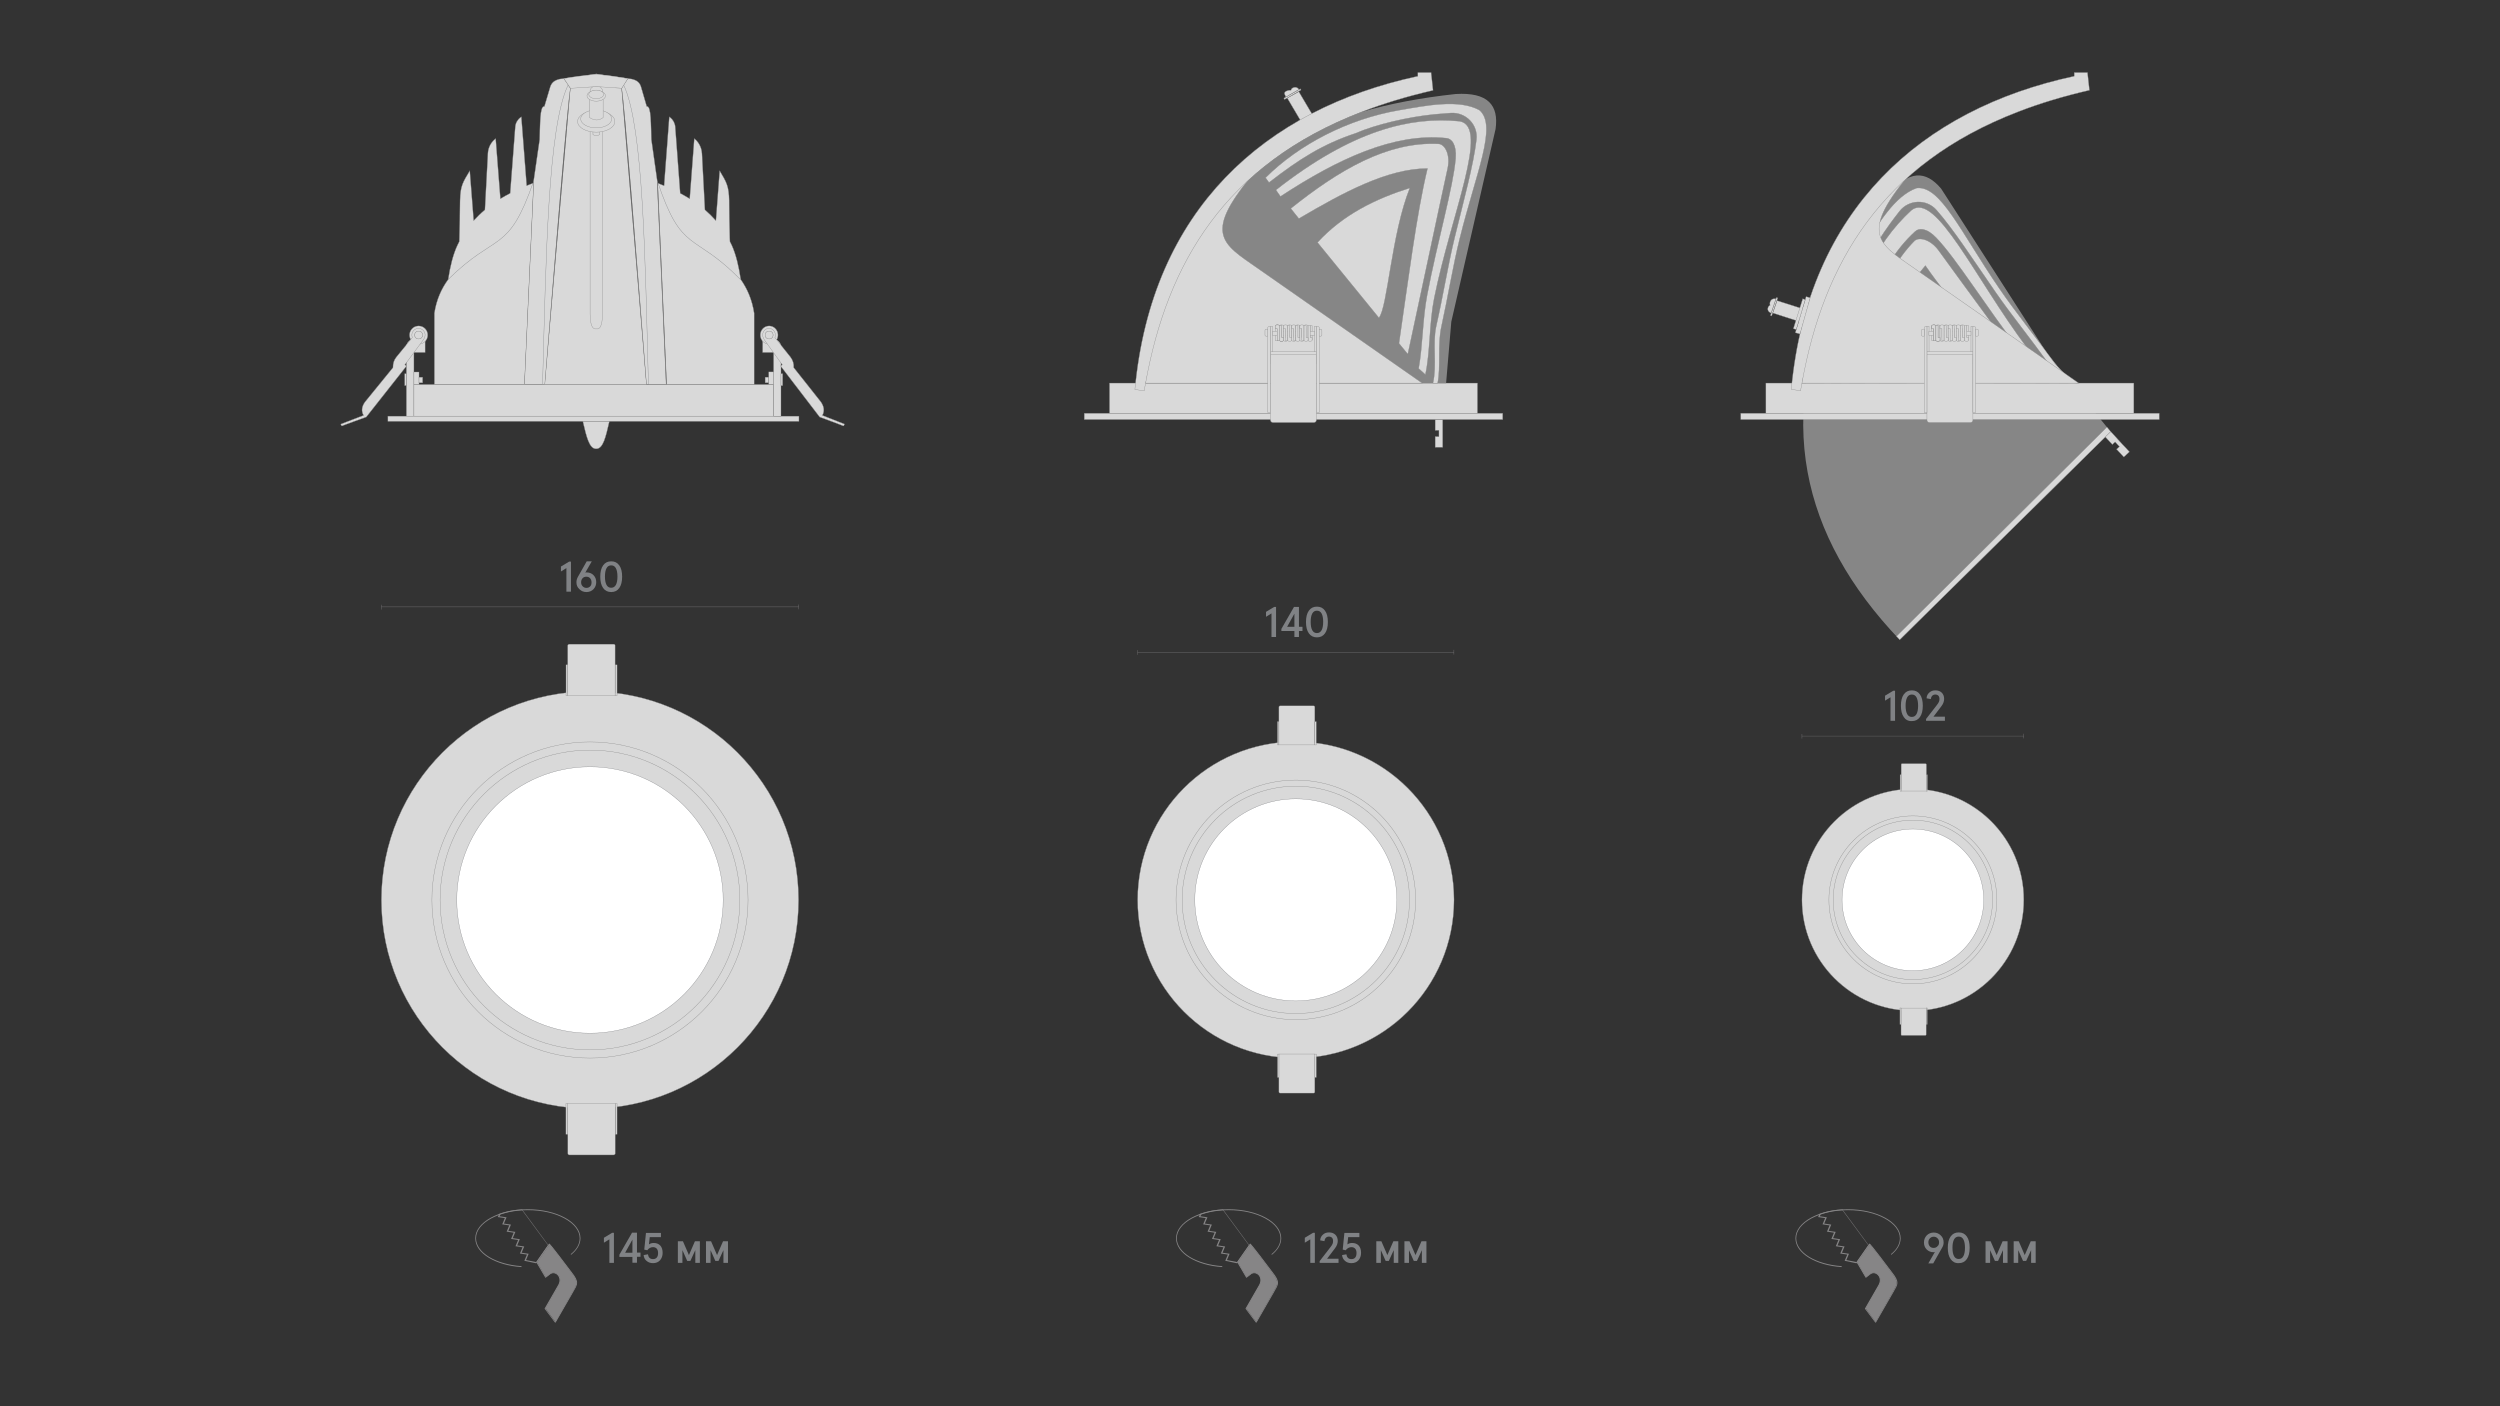 <?xml version="1.0" encoding="utf-8"?>
<!-- Generator: Adobe Illustrator 25.2.3, SVG Export Plug-In . SVG Version: 6.00 Build 0)  -->
<svg version="1.1" id="Слой_1" xmlns="http://www.w3.org/2000/svg" xmlns:xlink="http://www.w3.org/1999/xlink" x="0px" y="0px"
	 viewBox="0 0 1920 1080" style="enable-background:new 0 0 1920 1080;" xml:space="preserve">
<rect x="0" y="0" width="1920" height="1080" fill="#333333" stroke="none"/>
<style type="text/css">
	.st0{fill:none;}
	.st1{fill:#1A1A1A;}
	.st2{fill:#D9D9D9;stroke:#868686;stroke-width:0.25;stroke-miterlimit:10;}
	.st3{fill:#BDBBBA;stroke:#928E8D;stroke-width:0.25;stroke-miterlimit:10;}
	.st4{fill:#868686;}
	.st5{fill:#FFFFFF;stroke:#808285;stroke-width:0.25;stroke-miterlimit:10;}
	.st6{fill:none;stroke:#808285;stroke-width:0.25;stroke-linejoin:bevel;stroke-miterlimit:10;}
	.st7{fill:#808285;}
	.st8{fill:none;stroke:#868686;stroke-width:0.25;stroke-miterlimit:10;}
	.st9{fill:none;stroke:#7B7E80;stroke-width:0.25;stroke-miterlimit:10;}
	.st10{clip-path:url(#SVGID_2_);}
	.st11{opacity:0.35;clip-path:url(#SVGID_4_);fill:url(#SVGID_5_);}
	.st12{fill:#D3D3D2;stroke:#808285;stroke-width:0.25;stroke-miterlimit:10;}
	.st13{fill:none;stroke:#868686;stroke-width:0.25;stroke-miterlimit:10;stroke-dasharray:3;}
	.st14{fill:#868586;}
	.st15{opacity:0.35;clip-path:url(#SVGID_7_);fill:url(#SVGID_8_);}
	.st16{fill:#C6C6C5;}
	.st17{clip-path:url(#SVGID_10_);}
	.st18{opacity:0.35;clip-path:url(#SVGID_12_);fill:url(#SVGID_13_);}
	.st19{clip-path:url(#SVGID_15_);}
	.st20{opacity:0.35;clip-path:url(#SVGID_17_);fill:url(#SVGID_18_);}
	.st21{clip-path:url(#SVGID_20_);}
	.st22{opacity:0.35;clip-path:url(#SVGID_22_);fill:url(#SVGID_23_);}
	.st23{clip-path:url(#SVGID_25_);}
	.st24{opacity:0.35;clip-path:url(#SVGID_27_);fill:url(#SVGID_28_);}
	.st25{fill:none;stroke:#868686;stroke-width:0.25;stroke-miterlimit:10;stroke-dasharray:2.992,2.992;}
	.st26{fill:none;stroke:#868686;stroke-width:0.25;stroke-miterlimit:10;stroke-dasharray:3.021,3.021;}
	.st27{fill:none;stroke:#868686;stroke-width:0.25;stroke-miterlimit:10;stroke-dasharray:3.033,3.033;}
	.st28{fill:none;stroke:#868686;stroke-width:0.25;stroke-miterlimit:10;stroke-dasharray:3.032,3.032;}
	.st29{fill:none;stroke:#808285;stroke-width:0.256;stroke-miterlimit:10;}
	.st30{fill:#BDBBBA;stroke:#808285;stroke-width:0.256;stroke-miterlimit:11;}
	.st31{fill:none;stroke:#828183;stroke-width:0.25;stroke-linejoin:bevel;stroke-miterlimit:10;}
</style>
<rect class="st0" width="1920" height="1080"/>
<g>
	<polygon class="st2" points="477.4,67.8 482.2,60.3 458.5,56.9 458.5,56.8 458,56.8 457.5,56.8 457.5,56.9 433,60.3 438,67.8 
		418.3,295.3 457.5,295.3 458.5,295.3 496.5,295.3 	"/>
	<path class="st2" d="M462.7,92.1V69.3c-0.8-2.5-2.5-3.1-4.7-2.8c-2.2-0.3-4,0.3-4.8,2.8v22.8l0,149.1c0.1,8.7,1.9,11.9,4.8,11.4
		c2.9,0.5,4.6-2.7,4.7-11.4L462.7,92.1z"/>
	<path class="st2" d="M326.5,260.6h-8.6l0,0c-3.2,0-5.8,2.6-5.8,5.8v4.3v48.9h5.8v-48.9h8.6V260.6z"/>
	<circle class="st2" cx="321.5" cy="257.3" r="7"/>
	<path class="st2" d="M326.3,258.6c0,0,0-0.1,0-0.1c0.1-0.4,0.2-0.8,0.2-1.2c0-2.8-2.3-5.1-5.1-5.1c-2.8,0-5.1,2.3-5.1,5.1
		c0,0.3,0,0.7,0.1,1c0.1,0.3,0.2,0.6,0.3,0.9c0,0,0,0,0,0l-12.3,15c-1.9,2.4-2.7,5.1-2.6,8.1l-21.5,26.4c-2.4,3.4-3.1,6.8-1.1,10.3
		l-17.5,6.7c0,0,0.7,1.7,0.8,1.5c0.1-0.2,18.8-6.9,18.8-6.9l31-39.3l-1.4-0.8l14.1-19.1C325.6,260.3,326.1,259.5,326.3,258.6z"/>
	<circle class="st2" cx="321.5" cy="257.3" r="3"/>
	<circle class="st2" cx="321.5" cy="257.3" r="3"/>
	<rect x="310.8" y="287" class="st2" width="1.3" height="9.1"/>
	<rect x="317.9" y="285.7" class="st2" width="3.9" height="9.6"/>
	<rect x="321.8" y="289.7" class="st2" width="2.8" height="4.3"/>
	<path class="st2" d="M409.8,139.2l-0.2,1.4c-1.8,0.6-3.4,1.3-5.1,2l-4.1-52.9l-0.7,0.5c-2.3,1.7-3.8,4.4-4,7.3l-3.9,50.9
		c-2.6,1.4-5.2,2.8-7.5,4.2l-3.6-46.2c-3.6,2.7-5.8,6.9-6,11.3l-2.3,43.4c-3.2,2.7-6,5.5-8.6,8.3l-3-38.3c-5.3,8.8-7.3,11.6-7.5,23
		c-0.1,9.5-0.2,19-0.5,28.5l-0.1,2.9c-0.5,0.9-1,1.9-1.4,2.8c-3.4,7.3-5.6,16.3-7.1,26.3c-5.2,7.1-9,15.5-10.6,25.9v54.7h69.2
		l7.1-155L409.8,139.2z"/>
	<path class="st2" d="M433,60.3l-3.2,0.4c-4.5,1.1-6.2,3.1-7.2,5.9l-4.5,15.1c-3.7-0.6-3.2,14.2-3.7,25.6l-4.6,31.8l0.1,1l-7.1,155
		h15.6c8.3-102.5,17.2-212.7,19.7-227.5L433,60.3z"/>
	<path class="st29" d="M344.2,214.6c37.3-36.9,46.1-19.1,65.6-75.4"/>
	<path class="st29" d="M438,67.8l-1.7-2.5c-15.6,32.3-17,133.7-19.6,230l1.8,0"/>
	<g>
		<path class="st2" d="M460.4,103.4c-1.6,1.2-3.2,1.1-5,0l0-6.6h5V103.4z"/>
		<ellipse class="st2" cx="457.9" cy="93.3" rx="14.3" ry="8.2"/>
		<ellipse class="st2" cx="457.9" cy="91.3" rx="11.9" ry="6.9"/>
		<path class="st2" d="M463.2,90.3c-3.2,2.5-6.7,2.4-10.4,0l0-13.8h10.4V90.3z"/>
		<ellipse class="st2" cx="457.9" cy="73.6" rx="7.1" ry="4.1"/>
		<ellipse class="st2" cx="457.9" cy="72.5" rx="5.7" ry="3.3"/>
	</g>
	<polygon class="st2" points="458.4,295.3 457.6,295.3 317.9,295.3 317.9,319.6 457.6,319.6 458.4,319.6 594.1,319.6 594.1,295.3 	
		"/>
	<polygon class="st2" points="458.5,319.6 457.5,319.6 297.9,319.6 297.9,323.6 457.5,323.6 458.5,323.6 613.6,323.6 613.6,319.6 	
		"/>
	<path class="st2" d="M585.7,260.6h8.4l0,0c3.1,0,5.7,2.6,5.7,5.8v4.3v48.9h-5.7v-48.9h-8.4V260.6z"/>
	<ellipse class="st2" cx="590.7" cy="257.3" rx="6.8" ry="7"/>
	<path class="st2" d="M585.9,258.6c0,0,0-0.1,0-0.1c-0.1-0.4-0.2-0.8-0.2-1.2c0-2.8,2.2-5.1,4.9-5.1c2.7,0,4.9,2.3,4.9,5.1
		c0,0.3,0,0.7-0.1,1c-0.1,0.3-0.2,0.6-0.3,0.9c0,0,0,0,0,0l12,15c1.8,2.4,2.7,5.1,2.5,8.1l20.9,26.4c2.3,3.4,3,6.8,1.1,10.3l17,6.7
		c0,0-0.7,1.7-0.8,1.5c-0.1-0.2-18.3-6.9-18.3-6.9l-30.1-39.3l1.4-0.8l-13.7-19.1C586.6,260.3,586.2,259.5,585.9,258.6z"/>
	<ellipse class="st2" cx="590.7" cy="257.3" rx="3" ry="3"/>
	<ellipse class="st2" cx="590.7" cy="257.3" rx="3" ry="3"/>
	
		<rect x="599.8" y="287" transform="matrix(-1 -1.224647e-16 1.224647e-16 -1 1200.886 583.12)" class="st2" width="1.3" height="9.1"/>
	
		<rect x="590.3" y="285.7" transform="matrix(-1 -1.224647e-16 1.224647e-16 -1 1184.479 580.928)" class="st2" width="3.8" height="9.6"/>
	
		<rect x="587.7" y="289.7" transform="matrix(-1 -1.224647e-16 1.224647e-16 -1 1178.017 583.66)" class="st2" width="2.7" height="4.3"/>
	<path class="st2" d="M504.8,139.2l0.2,1.4c1.7,0.6,3.3,1.3,5,2l4-52.9l0.7,0.5c2.2,1.7,3.7,4.4,3.9,7.3l3.8,50.9
		c2.6,1.4,5,2.8,7.3,4.2l3.5-46.2c3.5,2.7,5.6,6.9,5.9,11.3l2.3,43.4c3.1,2.7,5.9,5.5,8.4,8.3l2.9-38.3c5.2,8.8,7.1,11.6,7.3,23
		c0.1,9.5,0.2,19,0.5,28.5l0.1,2.9c0.5,0.9,0.9,1.9,1.4,2.8c3.3,7.3,5.4,16.3,6.9,26.3c5,7.1,8.7,15.5,10.3,25.9v54.7h-67.2
		l-6.9-155L504.8,139.2z"/>
	<path class="st2" d="M482.2,60.3l3.1,0.4c4.4,1.1,6.1,3.1,7,5.9l4.4,15.1c3.6-0.6,3.1,14.2,3.6,25.6l4.5,31.8l-0.1,1l6.9,155h-15.1
		c-8.1-102.5-16.7-212.7-19.1-227.5L482.2,60.3z"/>
	<path class="st29" d="M568.6,214.6c-36.3-36.9-44.8-19.1-63.7-75.4"/>
	<path class="st29" d="M477.4,67.8l1.6-2.5c15.2,32.3,16.5,133.7,19,230l-1.8,0"/>
	<path class="st2" d="M482.2,60.3c-7.3-1.3-15.3-2.4-23.9-3.3l0-0.1c-0.1,0-0.2,0-0.3,0c-0.1,0-0.2,0-0.3,0l0,0.1
		c-8.8,0.9-17.1,1.9-24.6,3.3l5,7.5l20-1.3l19.4,1.3L482.2,60.3z"/>
	<path class="st2" d="M468,323.6h-0.5h-9h-1.1h-9.3h-0.5c3,12.8,5,20.5,9.8,21.1v0c0.2,0,0.4,0,0.5,0c0.2,0,0.3,0,0.5,0v0
		C463.2,344,465.1,336.3,468,323.6z"/>
</g>
<g>
	<circle class="st2" cx="453.1" cy="691.2" r="160.2"/>
	<circle class="st2" cx="453.1" cy="691.2" r="121.4"/>
	<circle class="st2" cx="453.1" cy="691.2" r="88.3"/>
	<circle class="st2" cx="453.1" cy="691.2" r="115.1"/>
	<circle class="st5" cx="453.1" cy="691.2" r="102.3"/>
	<g>
		<rect x="434.7" y="510.6" class="st2" width="1.4" height="23.6"/>
		<path class="st2" d="M471.3,494.7h-34.1c-0.6,0-1.2,0.5-1.2,1.2v38.4h36.4v-38.4C472.5,495.2,472,494.7,471.3,494.7z"/>
		<rect x="472.5" y="510.6" class="st2" width="1.4" height="23.6"/>
	</g>
	<g>
		
			<rect x="472.5" y="847.4" transform="matrix(-1 -1.176983e-07 1.176983e-07 -1 946.413 1718.522)" class="st2" width="1.4" height="23.6"/>
		<path class="st2" d="M437.2,887h34.1c0.6,0,1.2-0.5,1.2-1.2l0-38.4h-36.4l0,38.4C436.1,886.5,436.6,887,437.2,887z"/>
		
			<rect x="434.7" y="847.4" transform="matrix(-1 -1.176906e-07 1.176906e-07 -1 870.733 1718.522)" class="st2" width="1.4" height="23.6"/>
	</g>
</g>
<g>
	<circle class="st2" cx="995.2" cy="691.1" r="121.5"/>
	<circle class="st2" cx="995.2" cy="691.1" r="92"/>
	<circle class="st2" cx="995.2" cy="691.1" r="66.9"/>
	<circle class="st2" cx="995.2" cy="691.1" r="87.3"/>
	<circle class="st5" cx="995.2" cy="691.1" r="77.6"/>
	<g>
		<rect x="981.1" y="554.2" class="st2" width="1.1" height="17.9"/>
		<path class="st2" d="M1008.9,542.1h-25.8c-0.5,0-0.9,0.4-0.9,0.9v29.1h27.6V543C1009.8,542.5,1009.4,542.1,1008.9,542.1z"/>
		<rect x="1009.8" y="554.2" class="st2" width="1.1" height="17.9"/>
	</g>
	<g>
		
			<rect x="1009.8" y="809.6" transform="matrix(-1 -1.176992e-07 1.176992e-07 -1 2020.715 1637.041)" class="st2" width="1.1" height="17.9"/>
		<path class="st2" d="M983.1,839.5h25.8c0.5,0,0.9-0.4,0.9-0.9l0-29.1h-27.6l0,29.1C982.2,839.1,982.6,839.5,983.1,839.5z"/>
		
			<rect x="981.1" y="809.6" transform="matrix(-1 -1.176907e-07 1.176907e-07 -1 1963.342 1637.041)" class="st2" width="1.1" height="17.9"/>
	</g>
</g>
<g>
	<circle class="st2" cx="1469.1" cy="691.1" r="85.2"/>
	<circle class="st2" cx="1469.1" cy="691.1" r="64.5"/>
	<circle class="st2" cx="1469.1" cy="691.1" r="46.9"/>
	<circle class="st2" cx="1469.1" cy="691.1" r="61.2"/>
	<circle class="st5" cx="1469.1" cy="691.1" r="54.4"/>
	<g>
		<rect x="1459.3" y="595" class="st2" width="0.8" height="12.6"/>
		<path class="st2" d="M1478.8,586.5h-18.1c-0.3,0-0.6,0.3-0.6,0.6v20.4h19.4v-20.4C1479.4,586.8,1479.1,586.5,1478.8,586.5z"/>
		<rect x="1479.4" y="595" class="st2" width="0.8" height="12.6"/>
	</g>
	<g>
		
			<rect x="1479.4" y="774.1" transform="matrix(-1 -1.176912e-07 1.176912e-07 -1 2959.505 1560.816)" class="st2" width="0.8" height="12.6"/>
		<path class="st2" d="M1460.6,795.2h18.1c0.3,0,0.6-0.3,0.6-0.6l0-20.4H1460l0,20.4C1460,794.9,1460.3,795.2,1460.6,795.2z"/>
		
			<rect x="1459.3" y="774.1" transform="matrix(-1 -1.176791e-07 1.176791e-07 -1 2919.257 1560.816)" class="st2" width="0.8" height="12.6"/>
	</g>
</g>
<g>
	<g>
		<g>
			<rect x="852.1" y="294.2" class="st2" width="282.6" height="23.2"/>
			<rect x="832.7" y="317.4" class="st2" width="321.4" height="4.8"/>
			<path class="st4" d="M1118,72.2c-26.9,2.9-51,7.5-72.4,13.8c-104.6,40.3-149.3,116-165.9,208.3h230.9l4-47.2l34-148
				C1151.2,80.8,1142.7,70.7,1118,72.2z"/>
			<path class="st2" d="M958.4,138.6c-0.2,0.2-0.4,0.4-0.5,0.6c-35.1,43.9-16,49.5,13.3,70.5l121,84.5H879.7
				C885.6,225.9,908,170.9,958.4,138.6z"/>
			<path class="st2" d="M1011.8,186.2l47.2,57.9c6.7-7.7,9.6-64.6,23.8-99.8C1056.1,152.8,1031.5,164.8,1011.8,186.2z"/>
			<path class="st2" d="M997.5,167.9c34.1-20,67.9-38.4,98.8-38.5c-8.4,34.6-14.9,86.6-21.9,134.3l6.8,8.3
				c12.3-56.9,22.3-104.8,30.6-142.7c2.2-10.1-1.8-18.2-6.7-18.8c-39.9-2.1-77.3,20.5-113.8,49.6L997.5,167.9z"/>
			<path class="st2" d="M979.9,145.9l3.5,5c44.1-28.9,87.2-49,127.3-44.8c3.9,0.2,8.1,4.6,7.2,15.7c-1.8,21.9-14,63.4-21.9,105
				c-3.5,18.3-3.3,38.7-6.5,56.2l5.2,4.7c3.8-17.5,2.9-39.5,6.8-58.8c13-64.4,43-132,19.4-135.8
				C1083.3,89.3,1038.5,99.9,979.9,145.9z"/>
			<path class="st2" d="M971.9,136.5l2.7,3.7c23.6-18.3,41.5-29.5,66.4-37.8c15.4-6.7,40.3-12.6,60.9-14.6c4-0.4,8.2-0.7,12.4-1
				c11.5-0.7,21,9,19.6,20.5c-2.4,19.7-9.3,44.8-16.8,75.4c-4.9,20.1-8.9,45-14.1,67.8c-3,13.4,0.7,30.1-2.5,43.8h3.6
				c2.6-13-0.2-29.5,2.9-43.4c4.8-21.7,8.9-46.8,14-67.3c12.8-51.7,29-86.5,15.4-98.9c-15.8-8.9-41.4-3.6-62.3,0
				C1035.6,91.4,997.9,110.6,971.9,136.5z"/>
			<polygon class="st2" points="1102.2,322.3 1102.2,330.5 1105.1,330.5 1105.1,335.3 1102.2,335.3 1102.2,343.5 1108,343.5 
				1108,338.9 1108,335.3 1108,330.5 1108,326.4 1108,322.3 			"/>
			<polygon class="st2" points="1009.2,90.2 997.5,70.4 988.6,75.3 1000.7,95.8 			"/>
			<polygon class="st2" points="999.2,69.1 998.7,68.2 986,75.4 986.5,76.4 			"/>
			<path class="st2" d="M993.9,67.1c-2.4,0.6-2.4,2.2-2.4,2.2s-1.8-0.3-3.7,0.7c-1.9,1-1.2,2.3-1.2,2.3l0.9,2.2l10.1-5.8
				C997.7,68.8,996.3,66.5,993.9,67.1z"/>
			<path class="st2" d="M1099.1,55.7h-10.2v2.8C971.5,83.8,884.4,160.8,871.6,299.1l7.1,1.1c0.3-2,0.7-4,1.1-5.9
				c16.6-92.3,61.3-168,165.9-208.3c16.7-6.5,35-12,54.9-16.6L1099.1,55.7z"/>
		</g>
		<rect x="1009.5" y="250.6" class="st2" width="1.6" height="28.4"/>
		<rect x="975.7" y="250.6" class="st2" width="1.6" height="28.4"/>
		<rect x="975.7" y="270.2" class="st2" width="35.4" height="8.8"/>
		<path class="st2" d="M985.3,275.2v14.6c0,4.5,3.7,8.2,8.2,8.2c4.5,0,8.2-3.7,8.2-8.2v-14.6H985.3z"/>
		<circle class="st2" cx="993.5" cy="289.8" r="5.5"/>
		<path class="st30" d="M996.3,288.5l-1.6,0l0-1.6c-0.4-0.4-2.1-0.5-2.5,0v1.6l-1.6,0c-0.4,0.5-0.4,2,0,2.5l1.6,0l0,1.6
			c0.5,0.4,2,0.4,2.5,0V291h1.6C996.8,290.6,996.8,288.9,996.3,288.5z"/>
		<path class="st2" d="M975.7,272.5v48v1.8v0.3c0,1.1,0.9,1.9,1.9,1.9h31.5c1.1,0,1.9-0.9,1.9-1.9v-0.3v-1.8v-48H975.7z"/>
		<path class="st2" d="M975.7,316.7h-2.1v-64.9c0-1.4,2.1-1,2.1-1V316.7z"/>
		<path class="st2" d="M973.6,258.1c0,0-2.1,0.5-2.1-0.7v-3.6c0-1.4,2.1-1,2.1-1V258.1z"/>
		<path class="st2" d="M1011.1,316.7h2.1v-64.9c0-1.4-2.1-1-2.1-1V316.7z"/>
		<path class="st2" d="M1013.1,258.1c0,0,2.1,0.5,2.1-0.7v-3.6c0-1.4-2.1-1-2.1-1V258.1z"/>
		<rect x="979.5" y="250.7" class="st2" width="1.6" height="10.9"/>
		<rect x="1006.1" y="250.1" class="st2" width="1.6" height="10.9"/>
		<rect x="977.3" y="254.4" class="st2" width="32.3" height="3.1"/>
		<g>
			<path class="st2" d="M979.5,250.1v2.3h1.5v9.2h1.6v-9.2v-1.7v-0.6C982.1,249.3,980,249.3,979.5,250.1z"/>
			<path class="st2" d="M985.7,261.5l0-2.3h-1.5l0-9.2h-1.6l0,9.2l0,1.7v0.6C983.2,262.3,985.2,262.3,985.7,261.5z"/>
			<path class="st2" d="M982.6,250.1v2.3h1.5v9.2h1.6v-9.2v-1.7v-0.6C985.2,249.3,983.2,249.3,982.6,250.1z"/>
			<path class="st2" d="M988.9,261.5l0-2.3h-1.5l0-9.2h-1.6l0,9.2v1.7l0,0.6C986.3,262.3,988.3,262.3,988.9,261.5z"/>
			<path class="st2" d="M979.5,250.1v2.3h1.5v9.2h1.6v-9.2v-1.7v-0.6C982.1,249.3,980,249.3,979.5,250.1z"/>
			<path class="st2" d="M985.7,261.5l0-2.3h-1.5l0-9.2h-1.6l0,9.2l0,1.7v0.6C983.2,262.3,985.2,262.3,985.7,261.5z"/>
			<path class="st2" d="M979.5,250.1v2.3h1.5v9.2h1.6v-9.2v-1.7v-0.6C982.1,249.3,980,249.3,979.5,250.1z"/>
			<path class="st2" d="M985.7,261.5l0-2.3h-1.5l0-9.2h-1.6l0,9.2l0,1.7v0.6C983.2,262.3,985.2,262.3,985.7,261.5z"/>
			<path class="st2" d="M988.9,250.1v2.3h1.5v9.2h1.6v-9.2v-1.7v-0.6C991.5,249.3,989.4,249.3,988.9,250.1z"/>
			<path class="st2" d="M995.2,261.5l0-2.3h-1.5l0-9.2H992l0,9.2v1.7v0.6C992.6,262.3,994.6,262.3,995.2,261.5z"/>
			<path class="st2" d="M985.7,250.1v2.3h1.5v9.2h1.6v-9.2v-1.7v-0.6C988.3,249.3,986.3,249.3,985.7,250.1z"/>
			<path class="st2" d="M992,261.5l0-2.3h-1.5l0-9.2h-1.6l0,9.2v1.7v0.6C989.4,262.3,991.5,262.3,992,261.5z"/>
			<path class="st2" d="M995.2,250.1v2.3h1.5v9.2h1.6v-9.2v-1.7v-0.6C997.7,249.3,995.7,249.3,995.2,250.1z"/>
			<path class="st2" d="M1001.4,261.5v-2.3h-1.5l0-9.2h-1.6l0,9.2v1.7v0.6C998.8,262.3,1000.9,262.3,1001.4,261.5z"/>
			<path class="st2" d="M992,250.1v2.3h1.5v9.2h1.6v-9.2v-1.7v-0.6C994.6,249.3,992.6,249.3,992,250.1z"/>
			<path class="st2" d="M998.3,261.5v-2.3h-1.5l0-9.2h-1.6l0,9.2v1.7v0.6C995.7,262.3,997.7,262.3,998.3,261.5z"/>
			<path class="st2" d="M1001.4,250.1v2.3h1.5v9.2h1.6v-9.2v-1.7v-0.6C1004,249.3,1002,249.3,1001.4,250.1z"/>
			<path class="st2" d="M1007.7,261.5v-2.3h-1.5l0-9.2h-1.6l0,9.2v1.7v0.6C1005.1,262.3,1007.1,262.3,1007.7,261.5z"/>
			<path class="st2" d="M998.3,250.1v2.3h1.5v9.2h1.6v-9.2v-1.7v-0.6C1000.9,249.3,998.8,249.3,998.3,250.1z"/>
			<path class="st2" d="M1004.6,261.5v-2.3h-1.5l0-9.2h-1.6l0,9.2v1.7v0.6C1002,262.3,1004,262.3,1004.6,261.5z"/>
		</g>
	</g>
	<g>
		<g>
			<path class="st4" d="M1450.4,149.8c-15.8,22-28.3,43-38,63.2c-50.4,106.8-29.7,198.4,46.5,278.3l162-159.8l-48.9-60.4
				l-81.2-126.2C1479,130.8,1465.8,130.4,1450.4,149.8z"/>
			<path class="st2" d="M1464.8,304.9l74.6,3.4c-1.3-10.2-41.8-50.2-58.6-84.2C1469.4,249.6,1461.9,276,1464.8,304.9z"/>
			<path class="st2" d="M1441.6,303.4c7.8-38.7,16.6-76.2,37.1-99.4c20.2,29.3,54.7,68.8,85.6,105.7l10.7,0.5
				c-34.2-47.1-63.4-86.4-86.1-117.8c-6.1-8.4-14.8-10.7-18.5-7.5c-28.1,28.4-36.2,71.3-38.8,118L1441.6,303.4z"/>
			<path class="st2" d="M1413.5,301.9l6,0.7c7.8-52.1,21.5-97.7,51.3-124.8c2.8-2.8,8.9-3,16.5,5.1c15.2,15.9,38,52.7,63.7,86.2
				c11.3,14.8,26.7,28.2,37.6,42.2l7-0.7c-10.6-14.5-27.5-28.4-39.3-44.2c-39.4-52.6-69.8-120-88.4-104.9
				C1440.1,187.1,1418.1,227.6,1413.5,301.9z"/>
			<path class="st2" d="M1401.2,301.7l4.5,0.4c2-29.8,5.6-50.6,16-74.7c5.3-15.9,17.4-38.5,29.6-55.2c2.4-3.3,4.9-6.6,7.5-9.9
				c7.1-9.1,20.7-9.7,28.4-1c13.1,14.9,27.2,36.8,45.1,62.7c11.7,17,27.6,36.6,41.2,55.6c8,11.1,22.9,19.5,31,31l2.4-2.7
				c-7.9-10.6-22.1-19.5-30.4-31c-13-18-29-37.8-40.9-55.2c-30.1-44-45.2-79.2-63.5-77.3c-17.2,5.9-30.2,28.5-41.4,46.5
				C1409.9,224.1,1399.2,265,1401.2,301.7z"/>
		</g>
		<rect x="1356.2" y="294.2" class="st2" width="282.6" height="23.2"/>
		<rect x="1336.9" y="317.4" class="st2" width="321.4" height="4.8"/>
		<path class="st2" d="M1462.6,138.6c-0.2,0.2-0.4,0.4-0.5,0.6c-35.1,43.9-16,49.5,13.3,70.5l121,84.5h-212.6
			C1389.8,225.9,1412.2,170.9,1462.6,138.6z"/>
		<polygon class="st2" points="1616.7,335.4 1622.3,341.4 1624.4,339.4 1627.7,343 1625.5,345 1631.1,351 1635.4,347 1632.3,343.6 
			1629.8,341 1626.5,337.4 1623.8,334.4 1621,331.4 		"/>
		<g>
			<polygon class="st2" points="1386.8,237.9 1364.8,230.9 1361.5,240.4 1384.2,247.7 			"/>
			<polygon class="st2" points="1365.3,228.8 1364.3,228.5 1359.7,242.3 1360.6,242.7 			"/>
			<path class="st2" d="M1360,230.8c-1.4,2.1-0.5,3.6-0.5,3.6s-1.3,0.2-1.8,2.3c-0.6,2.6,2.5,3.8,2.5,3.8l3.7-11
				C1363.9,229.6,1361.3,228.8,1360,230.8z"/>
		</g>
		<path class="st2" d="M1603.2,55.7H1593v2.8c-117.4,25.2-204.5,102.3-217.3,240.5l7.1,1.1c0.3-2,0.7-4,1.1-5.9
			c16.6-92.3,61.3-168,165.9-208.3c16.7-6.5,35-12,54.9-16.6L1603.2,55.7z"/>
	</g>
	<rect x="1513.7" y="250.6" class="st2" width="1.6" height="28.4"/>
	<rect x="1479.9" y="250.6" class="st2" width="1.6" height="28.4"/>
	<rect x="1479.9" y="270.2" class="st2" width="35.4" height="8.8"/>
	<path class="st2" d="M1489.5,275.2v14.6c0,4.5,3.7,8.2,8.2,8.2c4.5,0,8.2-3.7,8.2-8.2v-14.6H1489.5z"/>
	<circle class="st2" cx="1497.7" cy="289.8" r="5.5"/>
	<path class="st30" d="M1500.5,288.5l-1.6,0V287c-0.4-0.4-2.1-0.5-2.5,0l0,1.6h-1.6c-0.4,0.5-0.4,2,0,2.5l1.6,0l0,1.6
		c0.5,0.4,2,0.4,2.5,0l0-1.6l1.6,0C1501,290.6,1501,288.9,1500.5,288.5z"/>
	<path class="st2" d="M1479.9,272.5v48v1.8v0.3c0,1.1,0.9,1.9,1.9,1.9h31.5c1.1,0,1.9-0.9,1.9-1.9v-0.3v-1.8v-48H1479.9z"/>
	<path class="st2" d="M1479.9,316.7h-2.1v-64.9c0-1.4,2.1-1,2.1-1V316.7z"/>
	<path class="st2" d="M1477.8,258.1c0,0-2.1,0.5-2.1-0.7v-3.6c0-1.4,2.1-1,2.1-1V258.1z"/>
	<path class="st2" d="M1515.2,316.7h2.1v-64.9c0-1.4-2.1-1-2.1-1V316.7z"/>
	<path class="st2" d="M1517.3,258.1c0,0,2.1,0.5,2.1-0.7v-3.6c0-1.4-2.1-1-2.1-1V258.1z"/>
	<rect x="1483.6" y="250.7" class="st2" width="1.6" height="10.9"/>
	<rect x="1510.3" y="250.1" class="st2" width="1.6" height="10.9"/>
	<rect x="1481.4" y="254.4" class="st2" width="32.3" height="3.1"/>
	<g>
		<path class="st2" d="M1483.6,250.1v2.3h1.5v9.2h1.6v-9.2v-1.7v-0.6C1486.2,249.3,1484.2,249.3,1483.6,250.1z"/>
		<path class="st2" d="M1489.9,261.5l0-2.3h-1.5l0-9.2l-1.6,0l0,9.2v1.7v0.6C1487.3,262.3,1489.4,262.3,1489.9,261.5z"/>
		<path class="st2" d="M1486.8,250.1v2.3h1.5v9.2h1.6v-9.2v-1.7v-0.6C1489.4,249.3,1487.3,249.3,1486.8,250.1z"/>
		<path class="st2" d="M1493,261.5v-2.3h-1.5l0-9.2l-1.6,0l0,9.2v1.7v0.6C1490.5,262.3,1492.5,262.3,1493,261.5z"/>
		<path class="st2" d="M1483.6,250.1v2.3h1.5v9.2h1.6v-9.2v-1.7v-0.6C1486.2,249.3,1484.2,249.3,1483.6,250.1z"/>
		<path class="st2" d="M1489.9,261.5l0-2.3h-1.5l0-9.2l-1.6,0l0,9.2v1.7v0.6C1487.3,262.3,1489.4,262.3,1489.9,261.5z"/>
		<path class="st2" d="M1483.6,250.1v2.3h1.5v9.2h1.6v-9.2v-1.7v-0.6C1486.2,249.3,1484.2,249.3,1483.6,250.1z"/>
		<path class="st2" d="M1489.9,261.5l0-2.3h-1.5l0-9.2l-1.6,0l0,9.2v1.7v0.6C1487.3,262.3,1489.4,262.3,1489.9,261.5z"/>
		<path class="st2" d="M1493,250.1v2.3h1.5v9.2h1.6v-9.2v-1.7v-0.6C1495.6,249.3,1493.6,249.3,1493,250.1z"/>
		<path class="st2" d="M1499.3,261.5v-2.3h-1.5l0-9.2l-1.6,0l0,9.2v1.7v0.6C1496.7,262.3,1498.8,262.3,1499.3,261.5z"/>
		<path class="st2" d="M1489.9,250.1v2.3h1.5v9.2h1.6v-9.2v-1.7v-0.6C1492.5,249.3,1490.5,249.3,1489.9,250.1z"/>
		<path class="st2" d="M1496.2,261.5v-2.3h-1.5l0-9.2l-1.6,0l0,9.2v1.7v0.6C1493.6,262.3,1495.6,262.3,1496.2,261.5z"/>
		<path class="st2" d="M1499.3,250.1v2.3h1.5v9.2h1.6v-9.2v-1.7v-0.6C1501.9,249.3,1499.9,249.3,1499.3,250.1z"/>
		<path class="st2" d="M1505.6,261.5v-2.3h-1.5l0-9.2l-1.6,0l0,9.2v1.7v0.6C1503,262.3,1505,262.3,1505.6,261.5z"/>
		<path class="st2" d="M1496.2,250.1v2.3h1.5v9.2h1.6v-9.2v-1.7v-0.6C1498.8,249.3,1496.7,249.3,1496.2,250.1z"/>
		<path class="st2" d="M1502.5,261.5v-2.3h-1.5l0-9.2l-1.6,0l0,9.2v1.7v0.6C1499.9,262.3,1501.9,262.3,1502.5,261.5z"/>
		<path class="st2" d="M1505.6,250.1v2.3h1.5v9.2h1.6v-9.2v-1.7v-0.6C1508.2,249.3,1506.1,249.3,1505.6,250.1z"/>
		<path class="st2" d="M1511.9,261.5v-2.3h-1.5l0-9.2l-1.6,0l0,9.2l0,1.7v0.6C1509.3,262.3,1511.3,262.3,1511.9,261.5z"/>
		<path class="st2" d="M1502.5,250.1v2.3h1.5v9.2h1.6v-9.2v-1.7v-0.6C1505,249.3,1503,249.3,1502.5,250.1z"/>
		<path class="st2" d="M1508.7,261.5v-2.3h-1.5l0-9.2l-1.6,0l0,9.2l0,1.7v0.6C1506.1,262.3,1508.2,262.3,1508.7,261.5z"/>
	</g>
	<polygon class="st2" points="1621,331.5 1618.1,328 1456.5,488.6 1459,491.3 	"/>
	<polygon class="st2" points="1390.2,228.7 1387.1,227.8 1378.8,255.5 1382.4,256.5 	"/>
	<polygon class="st2" points="1384.5,229.4 1386.4,230.2 1379.5,253.1 1377.3,252.4 	"/>
</g>
<line class="st31" x1="292.9" y1="466.1" x2="613.4" y2="466.1"/>
<g>
	<g>
		<path class="st7" d="M435,454.4v-18.1l-4.2,2.6v-3.8l6.3-3.8h1.4v23.1H435z"/>
		<path class="st7" d="M442.7,447.2c0-1.5,0.4-2.9,1.2-4.3l6.7-11.8h3.9l-5,8.7c0.3-0.1,0.7-0.2,1-0.2c2.1,0,3.9,0.7,5.3,2.1
			c1.4,1.4,2.1,3.2,2.1,5.4c0,2.1-0.7,3.9-2.1,5.4c-1.4,1.4-3.2,2.2-5.4,2.2c-2.1,0-3.9-0.7-5.4-2.2
			C443.4,451.1,442.7,449.3,442.7,447.2z M454.3,447.2c0-1.3-0.4-2.3-1.1-3.1c-0.7-0.8-1.7-1.2-2.9-1.2s-2.2,0.4-2.9,1.2
			c-0.7,0.8-1.1,1.8-1.1,3.1c0,1.3,0.4,2.3,1.2,3.1c0.8,0.8,1.7,1.2,2.9,1.2c1.2,0,2.1-0.4,2.9-1.2S454.3,448.4,454.3,447.2z"/>
		<path class="st7" d="M463.2,451.6c-1.5-2.1-2.2-5-2.2-8.7s0.7-6.6,2.2-8.7s3.5-3.1,6.2-3.1c2.7,0,4.7,1,6.2,3.1
			c1.5,2.1,2.2,5,2.2,8.7s-0.7,6.6-2.2,8.7c-1.5,2.1-3.5,3.1-6.2,3.1C466.7,454.7,464.6,453.6,463.2,451.6z M473,449.2
			c0.8-1.5,1.2-3.6,1.2-6.4s-0.4-4.9-1.2-6.4c-0.8-1.5-2-2.2-3.6-2.2s-2.8,0.7-3.6,2.2c-0.8,1.5-1.2,3.6-1.2,6.4s0.4,4.9,1.2,6.4
			c0.8,1.5,2,2.2,3.6,2.2S472.1,450.7,473,449.2z"/>
	</g>
</g>
<line class="st31" x1="292.9" y1="468.1" x2="292.9" y2="464.5"/>
<line class="st31" x1="613.4" y1="467.9" x2="613.4" y2="464.3"/>
<line class="st31" x1="873.7" y1="500.9" x2="1116.6" y2="500.9"/>
<g>
	<g>
		<path class="st7" d="M976.5,489.2v-18.1l-4.2,2.6v-3.8l6.3-3.8h1.4v23.1H976.5z"/>
		<path class="st7" d="M994.1,489.2v-4.6h-10V483l9.7-16.9h3.8v15.3h2.7v3.2h-2.7v4.6H994.1z M988.5,481.4h5.6v-10.1L988.5,481.4z"
			/>
		<path class="st7" d="M1005.2,486.4c-1.5-2.1-2.2-5-2.2-8.7s0.7-6.6,2.2-8.7c1.5-2.1,3.5-3.1,6.2-3.1c2.7,0,4.7,1,6.2,3.1
			s2.2,5,2.2,8.7s-0.7,6.6-2.2,8.7s-3.5,3.1-6.2,3.1C1008.7,489.5,1006.6,488.4,1005.2,486.4z M1015,484c0.8-1.5,1.2-3.6,1.2-6.4
			s-0.4-4.9-1.2-6.4c-0.8-1.5-2-2.2-3.6-2.2s-2.8,0.7-3.6,2.2c-0.8,1.5-1.2,3.6-1.2,6.4s0.4,4.9,1.2,6.4c0.8,1.5,2,2.2,3.6,2.2
			S1014.1,485.5,1015,484z"/>
	</g>
</g>
<line class="st31" x1="873.7" y1="502.9" x2="873.7" y2="499.3"/>
<line class="st31" x1="1116.6" y1="502.7" x2="1116.6" y2="499.1"/>
<line class="st31" x1="1383.9" y1="565.3" x2="1554.3" y2="565.3"/>
<g>
	<g>
		<path class="st7" d="M1451.9,553.6v-18.1l-4.2,2.6v-3.8l6.3-3.8h1.4v23.1H1451.9z"/>
		<path class="st7" d="M1462.1,550.7c-1.5-2.1-2.2-5-2.2-8.7c0-3.7,0.7-6.6,2.2-8.7c1.5-2.1,3.5-3.1,6.2-3.1c2.7,0,4.7,1,6.2,3.1
			s2.2,5,2.2,8.7c0,3.7-0.7,6.6-2.2,8.7s-3.5,3.1-6.2,3.1C1465.6,553.9,1463.5,552.8,1462.1,550.7z M1471.9,548.4
			c0.8-1.5,1.2-3.6,1.2-6.4c0-2.7-0.4-4.9-1.2-6.4c-0.8-1.5-2-2.2-3.6-2.2s-2.8,0.7-3.6,2.2c-0.8,1.5-1.2,3.6-1.2,6.4
			c0,2.8,0.4,4.9,1.2,6.4c0.8,1.5,2,2.2,3.6,2.2S1471,549.9,1471.9,548.4z"/>
		<path class="st7" d="M1479.2,553.6v-1.4l8.3-10.7c0.8-1,1.3-1.8,1.6-2.5c0.3-0.6,0.4-1.4,0.4-2.2c0-1.1-0.3-1.9-0.8-2.5
			c-0.6-0.6-1.4-0.9-2.4-0.9c-0.9,0-1.7,0.3-2.3,0.9c-0.6,0.6-1,1.5-1.1,2.6l-3.3-0.6c0.1-1.8,0.8-3.3,2.1-4.4
			c1.3-1.2,2.8-1.7,4.7-1.7c2,0,3.7,0.6,4.9,1.8s1.8,2.8,1.8,4.8c0,1.8-0.7,3.8-2.2,5.7l-6,7.9h8.8v3.2H1479.2z"/>
	</g>
</g>
<line class="st31" x1="1383.9" y1="567.2" x2="1383.9" y2="563.7"/>
<line class="st31" x1="1554.3" y1="567.1" x2="1554.3" y2="563.5"/>
<g>
	<g>
		<g>
			<path class="st7" d="M468,969.9v-18.1l-4.2,2.6v-3.8l6.3-3.8h1.4v23.1H468z"/>
			<path class="st7" d="M485.7,969.9v-4.6h-10v-1.7l9.7-16.9h3.8v15.3h2.7v3.2h-2.7v4.6H485.7z M480.1,962.1h5.6V952L480.1,962.1z"
				/>
			<path class="st7" d="M494.3,963.9l3.3-0.6c0.4,2.5,1.7,3.7,3.9,3.7c1.3,0,2.2-0.4,2.9-1.2c0.7-0.8,1-2,1-3.4c0-1.5-0.3-2.6-1-3.4
				c-0.7-0.8-1.7-1.2-2.9-1.2c-1.7,0-3.2,0.8-4.4,2.4l-2.3-0.5l1.3-12.8h11.5v3.2H499l-0.6,5.6c1-0.7,2.2-1.1,3.6-1.1
				c2.2,0,3.9,0.7,5.1,2s1.8,3.2,1.8,5.6c0,2.3-0.7,4.2-2,5.7c-1.4,1.5-3.2,2.2-5.4,2.2c-2,0-3.6-0.6-4.9-1.7
				C495.2,967.3,494.5,965.8,494.3,963.9z"/>
			<path class="st7" d="M520.6,969.9v-16.6h3.9l4.6,10.6l4.6-10.6h3.8v16.6H534v-9.8l-3.8,8.3h-2.4l-3.7-8.3v9.8H520.6z"/>
			<path class="st7" d="M542.2,969.9v-16.6h3.9l4.6,10.6l4.6-10.6h3.8v16.6h-3.5v-9.8l-3.8,8.3h-2.4l-3.7-8.3v9.8H542.2z"/>
		</g>
	</g>
	<g>
		<path class="st14" d="M418.9,1004.9l7.7,10.4l13.1-22.9c3.6-6.4,4.7-7.5-1-15.2c-15.7-21-16.6-21.5-16.6-21.5l-9.6,13.8l6.7,11.5
			l3.5-2.7c3.9-2.9,10,2.5,6.4,8.7L418.9,1004.9"/>
		<path class="st14" d="M418.7,1005.1l-0.3,0.2l7.8,10.4l0.3,0.1l0.3-0.2l13.3-23.1c1.8-3.2,3.1-5.1,3.1-7.3c0-2.2-1.2-4.5-4.2-8.3
			c-7.9-10.6-12.2-16-14.4-18.8c-1.1-1.4-1.7-2.1-2.1-2.5c-0.4-0.4-0.4-0.4-0.5-0.5l-0.4,0.1l-9.7,13.9l0,0.4l6.8,11.6l0.2,0.2
			l0.3-0.1l3.5-2.7l-0.2-0.3l0.2,0.3c0.7-0.5,1.5-0.7,2.2-0.7c1.2,0,2.4,0.6,3.3,1.5c0.9,1,1.5,2.3,1.5,3.9c0,1.1-0.3,2.3-1,3.6
			l-10.4,18.1l0,0.4L418.7,1005.1l0.3,0.2l10.4-18.1c0.8-1.4,1.1-2.7,1.1-3.9c0-3.5-2.7-6.1-5.5-6.1c-0.9,0-1.8,0.3-2.6,0.9l0,0
			l-3.2,2.5l-6.5-11.1l9.6-13.8l-0.3-0.2l-0.1,0.3l0.1-0.2l-0.2,0.2l0,0l0.1-0.2l-0.2,0.2c0.1,0.1,1.9,1.7,16.8,21.6
			c2.9,3.9,4,6,4,7.9c0,1.9-1.1,3.8-3,7l-13.1,22.7l-7.5-10L418.7,1005.1l0.3,0.2L418.7,1005.1"/>
		<path class="st14" d="M438.6,963.7c4.5-3.6,7.2-8,7.2-12.7c0-6.2-4.6-11.8-11.9-15.8c-7.3-4-17.4-6.5-28.5-6.5
			c-11.1,0-21.2,2.5-28.5,6.5c-7.3,4-11.9,9.6-11.9,15.8c0,5.8,3.9,11,10.3,14.9c6.4,3.9,15.2,6.6,25.2,7.2l0-0.7
			c-9.9-0.7-18.6-3.3-24.9-7.1c-6.3-3.9-10-8.9-10-14.3c0-5.9,4.4-11.3,11.6-15.2c7.2-3.9,17.2-6.4,28.2-6.4c11,0,21,2.4,28.2,6.4
			c7.2,3.9,11.6,9.4,11.6,15.2c0,4.5-2.5,8.7-6.9,12.2L438.6,963.7"/>
		<path class="st14" d="M401.2,929.1l0-0.3c-6.5,0.3-12.5,1.5-17.7,3.4l-0.1,0l-0.9,2.1l-0.2,0.4l5.4,0.8l-2,4.8l5.4,0.8l-2,4.8
			l5.4,0.8l-2,4.8l5.4,0.8l-2,4.8l5.4,0.8l-2,4.8l5.4,0.8l-2,4.8l9.1,1.9l9.5-13.7l-20.3-27.6l-0.2,0L401.2,929.1l-0.3,0.2l20,27.1
			l-9,12.9l-7.9-1.6l2-4.8l-5.4-0.8l2-4.8l-5.4-0.8l2-4.8l-5.4-0.8l2-4.8l-5.4-0.8l2-4.8l-5.4-0.8l2-4.8l-5.4-0.8l0.7-1.6l-0.3-0.1
			l0.1,0.3c5.1-1.9,11.1-3.1,17.5-3.4L401.2,929.1l-0.3,0.2L401.2,929.1z"/>
	</g>
</g>
<g>
	<g>
		<g>
			<path class="st7" d="M1006.3,969.9v-18.1l-4.2,2.6v-3.8l6.3-3.8h1.4v23.1H1006.3z"/>
			<path class="st7" d="M1013.5,969.9v-1.4l8.3-10.7c0.8-1,1.3-1.8,1.6-2.5c0.3-0.6,0.4-1.4,0.4-2.2c0-1.1-0.3-1.9-0.8-2.5
				c-0.6-0.6-1.4-0.9-2.4-0.9c-0.9,0-1.7,0.3-2.3,0.9c-0.6,0.6-1,1.5-1.1,2.6l-3.3-0.6c0.1-1.8,0.8-3.3,2.1-4.4
				c1.3-1.2,2.8-1.7,4.7-1.7c2,0,3.7,0.6,4.9,1.8c1.2,1.2,1.8,2.8,1.8,4.8c0,1.8-0.7,3.8-2.2,5.7l-6,7.9h8.8v3.2H1013.5z"/>
			<path class="st7" d="M1030.7,963.9l3.3-0.6c0.4,2.5,1.7,3.7,3.9,3.7c1.3,0,2.2-0.4,2.9-1.2c0.7-0.8,1-2,1-3.4
				c0-1.5-0.3-2.6-1-3.4c-0.7-0.8-1.7-1.2-2.9-1.2c-1.7,0-3.2,0.8-4.4,2.4l-2.3-0.5l1.3-12.8h11.5v3.2h-8.6l-0.6,5.6
				c1-0.7,2.2-1.1,3.6-1.1c2.2,0,3.9,0.7,5.1,2s1.8,3.2,1.8,5.6c0,2.3-0.7,4.2-2,5.7c-1.4,1.5-3.2,2.2-5.4,2.2c-2,0-3.6-0.6-4.9-1.7
				C1031.7,967.3,1030.9,965.8,1030.7,963.9z"/>
			<path class="st7" d="M1057,969.9v-16.6h3.9l4.6,10.6l4.6-10.6h3.8v16.6h-3.5v-9.8l-3.8,8.3h-2.4l-3.7-8.3v9.8H1057z"/>
			<path class="st7" d="M1078.6,969.9v-16.6h3.9l4.6,10.6l4.6-10.6h3.8v16.6h-3.5v-9.8l-3.8,8.3h-2.4l-3.7-8.3v9.8H1078.6z"/>
		</g>
	</g>
	<g>
		<path class="st14" d="M957.1,1004.9l7.7,10.4l13.1-22.9c3.6-6.4,4.7-7.5-1-15.2c-15.7-21-16.6-21.5-16.6-21.5l-9.6,13.8l6.7,11.5
			l3.5-2.7c3.9-2.9,10,2.5,6.4,8.7L957.1,1004.9"/>
		<path class="st14" d="M957,1005.1l-0.3,0.2l7.8,10.4l0.3,0.1l0.3-0.2l13.3-23.1c1.8-3.2,3.1-5.1,3.1-7.3c0-2.2-1.2-4.5-4.2-8.3
			c-7.9-10.6-12.2-16-14.4-18.8c-1.1-1.4-1.7-2.1-2.1-2.5c-0.4-0.4-0.4-0.4-0.5-0.5l-0.4,0.1l-9.7,13.9l0,0.4l6.8,11.6l0.2,0.2
			l0.3-0.1l3.5-2.7l-0.2-0.3l0.2,0.3c0.7-0.5,1.5-0.7,2.2-0.7c1.2,0,2.4,0.6,3.3,1.5c0.9,1,1.5,2.3,1.5,3.9c0,1.1-0.3,2.3-1,3.6
			l-10.4,18.1l0,0.4L957,1005.1l0.3,0.2l10.4-18.1c0.8-1.4,1.1-2.7,1.1-3.9c0-3.5-2.7-6.1-5.5-6.1c-0.9,0-1.8,0.3-2.6,0.9l0,0
			l-3.2,2.5l-6.5-11.1l9.6-13.8l-0.3-0.2l-0.1,0.3l0.1-0.2l-0.2,0.2l0,0l0.1-0.2l-0.2,0.2c0.1,0.1,1.9,1.7,16.8,21.6
			c2.9,3.9,4,6,4,7.9c0,1.9-1.1,3.8-3,7l-13.1,22.7l-7.5-10L957,1005.1l0.3,0.2L957,1005.1"/>
		<path class="st14" d="M976.8,963.7c4.5-3.6,7.2-8,7.2-12.7c0-6.2-4.6-11.8-11.9-15.8c-7.3-4-17.4-6.5-28.5-6.5
			c-11.1,0-21.2,2.5-28.5,6.5c-7.3,4-11.9,9.6-11.9,15.8c0,5.8,3.9,11,10.3,14.9c6.4,3.9,15.2,6.6,25.2,7.2l0-0.7
			c-9.9-0.7-18.6-3.3-24.9-7.1c-6.3-3.9-10-8.9-10-14.3c0-5.9,4.4-11.3,11.6-15.2c7.2-3.9,17.2-6.4,28.2-6.4c11,0,21,2.4,28.2,6.4
			c7.2,3.9,11.6,9.4,11.6,15.2c0,4.5-2.5,8.7-6.9,12.2L976.8,963.7"/>
		<path class="st14" d="M939.5,929.1l0-0.3c-6.5,0.3-12.5,1.5-17.7,3.4l-0.1,0l-0.9,2.1l-0.2,0.4l5.4,0.8l-2,4.8l5.4,0.8l-2,4.8
			l5.4,0.8l-2,4.8l5.4,0.8l-2,4.8l5.4,0.8l-2,4.8l5.4,0.8l-2,4.8l9.1,1.9l9.5-13.7l-20.3-27.6l-0.2,0L939.5,929.1l-0.3,0.2l20,27.1
			l-9,12.9l-7.9-1.6l2-4.8l-5.4-0.8l2-4.8l-5.4-0.8l2-4.8l-5.4-0.8l2-4.8l-5.4-0.8l2-4.8l-5.4-0.8l2-4.8l-5.4-0.8l0.7-1.6l-0.3-0.1
			l0.1,0.3c5.1-1.9,11.1-3.1,17.5-3.4L939.5,929.1l-0.3,0.2L939.5,929.1z"/>
	</g>
</g>
<g>
	<g>
		<g>
			<path class="st7" d="M1481,970.2l5-8.7c-0.3,0.1-0.7,0.2-1,0.2c-2.1,0-3.9-0.7-5.3-2.1c-1.4-1.4-2.1-3.2-2.1-5.4
				c0-2.1,0.7-3.9,2.1-5.4c1.4-1.4,3.2-2.2,5.4-2.2c2.1,0,3.9,0.7,5.4,2.2c1.5,1.4,2.2,3.2,2.2,5.4c0,1.5-0.4,2.8-1.2,4.1l-6.8,12
				H1481z M1489.2,954.1c0-1.3-0.4-2.3-1.2-3.1c-0.8-0.8-1.7-1.2-2.9-1.2s-2.1,0.4-2.9,1.2c-0.8,0.8-1.2,1.8-1.2,3.1
				c0,1.3,0.4,2.3,1.1,3.1c0.7,0.8,1.7,1.2,2.9,1.2c1.2,0,2.2-0.4,2.9-1.2C1488.9,956.4,1489.2,955.4,1489.2,954.1z"/>
			<path class="st7" d="M1498.1,967c-1.5-2.1-2.2-5-2.2-8.7s0.7-6.6,2.2-8.7c1.5-2.1,3.5-3.1,6.2-3.1c2.7,0,4.7,1,6.2,3.1
				s2.2,5,2.2,8.7s-0.7,6.6-2.2,8.7s-3.5,3.1-6.2,3.1C1501.6,970.2,1499.6,969.1,1498.1,967z M1507.9,964.7c0.8-1.5,1.2-3.6,1.2-6.4
				s-0.4-4.9-1.2-6.4c-0.8-1.5-2-2.2-3.6-2.2s-2.8,0.7-3.6,2.2c-0.8,1.5-1.2,3.6-1.2,6.4s0.4,4.9,1.2,6.4c0.8,1.5,2,2.2,3.6,2.2
				S1507.1,966.2,1507.9,964.7z"/>
			<path class="st7" d="M1524.9,969.9v-16.6h3.9l4.6,10.6l4.6-10.6h3.8v16.6h-3.5v-9.8l-3.8,8.3h-2.4l-3.7-8.3v9.8H1524.9z"/>
			<path class="st7" d="M1546.5,969.9v-16.6h3.9l4.6,10.6l4.6-10.6h3.8v16.6h-3.5v-9.8l-3.8,8.3h-2.4l-3.7-8.3v9.8H1546.5z"/>
		</g>
	</g>
	<g>
		<path class="st14" d="M1432.8,1004.9l7.7,10.4l13.1-22.9c3.6-6.4,4.7-7.5-1-15.2c-15.7-21-16.6-21.5-16.6-21.5l-9.6,13.8l6.7,11.5
			l3.5-2.7c3.9-2.9,10,2.5,6.4,8.7L1432.8,1004.9"/>
		<path class="st14" d="M1432.7,1005.1l-0.3,0.2l7.8,10.4l0.3,0.1l0.3-0.2l13.3-23.1c1.8-3.2,3.1-5.1,3.1-7.3c0-2.2-1.2-4.5-4.2-8.3
			c-7.9-10.6-12.2-16-14.4-18.8c-1.1-1.4-1.7-2.1-2.1-2.5c-0.4-0.4-0.4-0.4-0.5-0.5l-0.4,0.1l-9.7,13.9l0,0.4l6.8,11.6l0.2,0.2
			l0.3-0.1l3.5-2.7l-0.2-0.3l0.2,0.3c0.7-0.5,1.5-0.7,2.2-0.7c1.2,0,2.4,0.6,3.3,1.5c0.9,1,1.5,2.3,1.5,3.9c0,1.1-0.3,2.3-1,3.6
			l-10.4,18.1l0,0.4L1432.7,1005.1l0.3,0.2l10.4-18.1c0.8-1.4,1.1-2.7,1.1-3.9c0-3.5-2.7-6.1-5.5-6.1c-0.9,0-1.8,0.3-2.6,0.9l0,0
			l-3.2,2.5l-6.5-11.1l9.6-13.8l-0.3-0.2l-0.1,0.3l0.1-0.2l-0.2,0.2l0,0l0.1-0.2l-0.2,0.2c0.1,0.1,1.9,1.7,16.8,21.6
			c2.9,3.9,4,6,4,7.9c0,1.9-1.1,3.8-3,7l-13.1,22.7l-7.5-10L1432.7,1005.1l0.3,0.2L1432.7,1005.1"/>
		<path class="st14" d="M1452.5,963.7c4.5-3.6,7.2-8,7.2-12.7c0-6.2-4.6-11.8-11.9-15.8c-7.3-4-17.4-6.5-28.5-6.5
			c-11.1,0-21.2,2.5-28.5,6.5c-7.3,4-11.9,9.6-11.9,15.8c0,5.8,3.9,11,10.3,14.9c6.4,3.9,15.2,6.6,25.2,7.2l0-0.7
			c-9.9-0.7-18.6-3.3-24.9-7.1c-6.3-3.9-10-8.9-10-14.3c0-5.9,4.4-11.3,11.6-15.2c7.2-3.9,17.2-6.4,28.2-6.4c11,0,21,2.4,28.2,6.4
			c7.2,3.9,11.6,9.4,11.6,15.2c0,4.5-2.5,8.7-6.9,12.2L1452.5,963.7"/>
		<path class="st14" d="M1415.2,929.1l0-0.3c-6.5,0.3-12.5,1.5-17.7,3.4l-0.1,0l-0.9,2.1l-0.2,0.4l5.4,0.8l-2,4.8l5.4,0.8l-2,4.8
			l5.4,0.8l-2,4.8l5.4,0.8l-2,4.8l5.4,0.8l-2,4.8l5.4,0.8l-2,4.8l9.1,1.9l9.5-13.7l-20.3-27.6l-0.2,0L1415.2,929.1l-0.3,0.2l20,27.1
			l-9,12.9l-7.9-1.6l2-4.8l-5.4-0.8l2-4.8l-5.4-0.8l2-4.8l-5.4-0.8l2-4.8l-5.4-0.8l2-4.8l-5.4-0.8l2-4.8l-5.4-0.8l0.7-1.6l-0.3-0.1
			l0.1,0.3c5.1-1.9,11.1-3.1,17.5-3.4L1415.2,929.1l-0.3,0.2L1415.2,929.1z"/>
	</g>
</g>
</svg>
